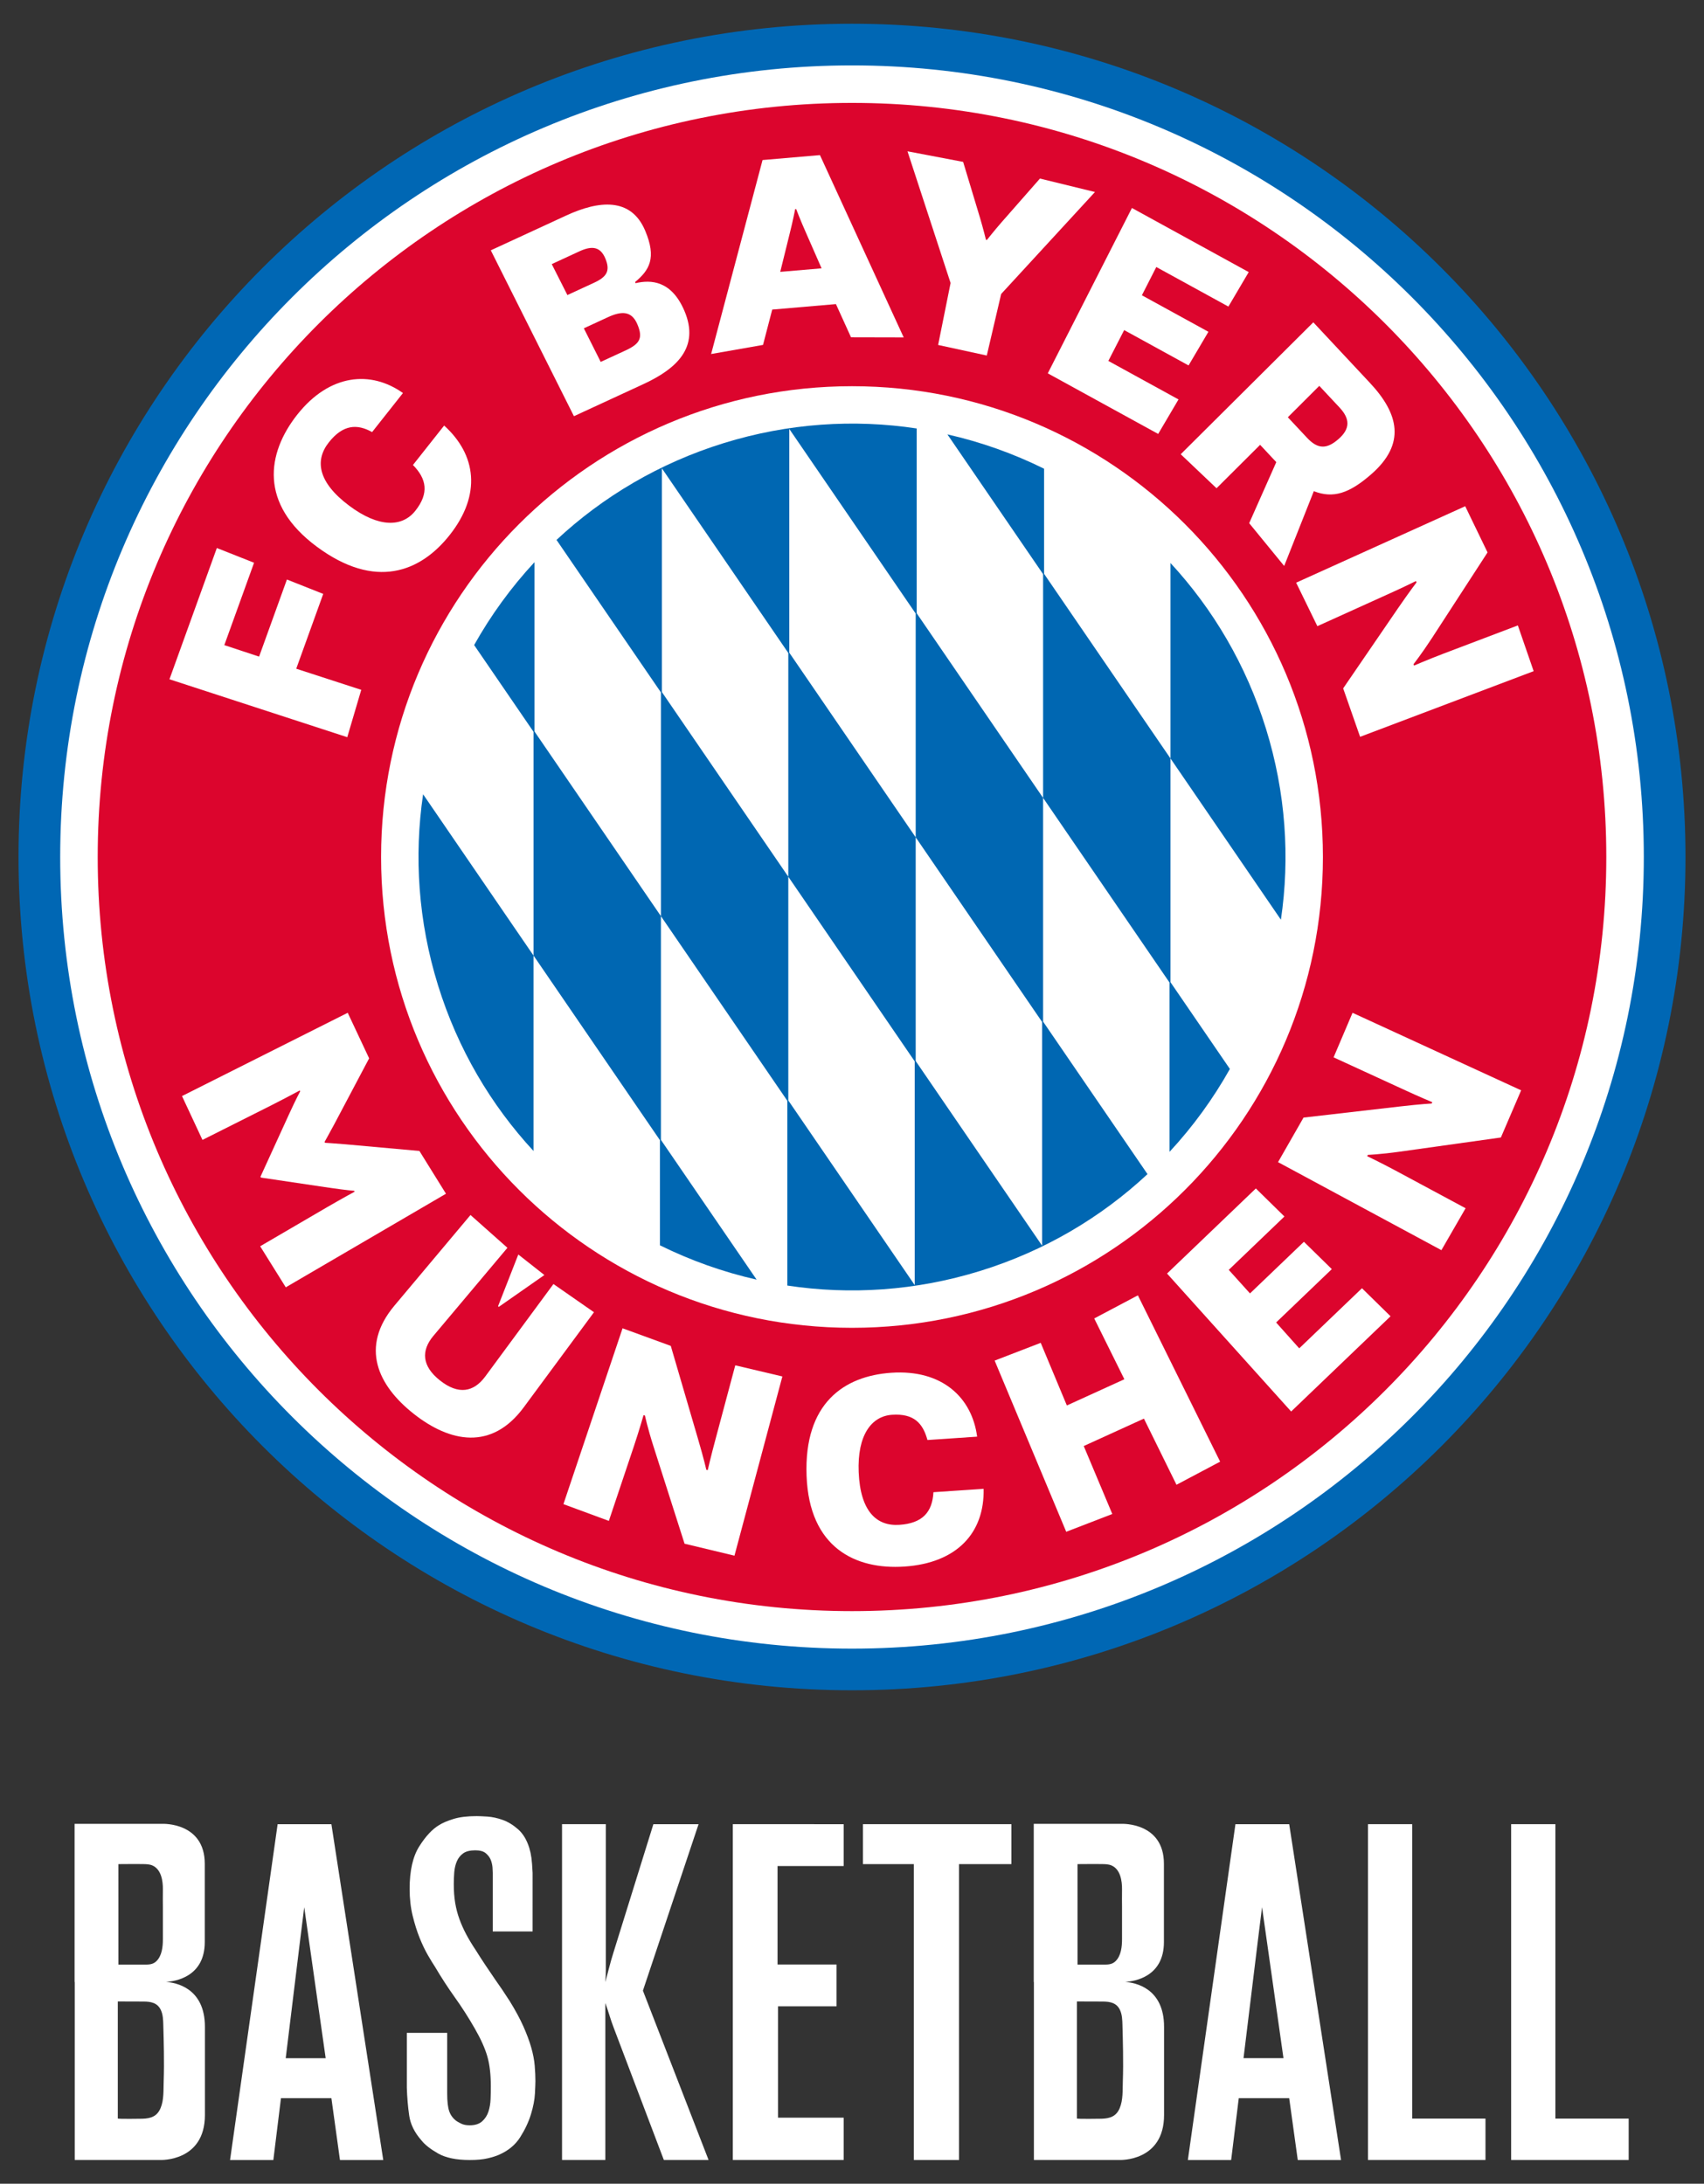 <?xml version="1.0" encoding="utf-8"?>
<!-- Generator: Adobe Illustrator 25.4.6, SVG Export Plug-In . SVG Version: 6.00 Build 0)  -->
<svg version="1.1" id="Ebene_1" xmlns="http://www.w3.org/2000/svg" xmlns:xlink="http://www.w3.org/1999/xlink" x="0px" y="0px"
	 viewBox="0 0 1022.22 1310.32" style="enable-background:new 0 0 1022.22 1310.32;" xml:space="preserve">
<rect x="0" y="0" width="1022.22" height="1310.32" fill="#333333" stroke="none"/>
<style type="text/css">
	.st0{fill:#0067B4;}
	.st1{fill:#FFFFFF;}
	.st2{fill:#DC052D;}
	.st3{fill:#0067B2;}
</style>
<g>
	<g>
		<path class="st0" d="M511.11,14.24c-276.14,0-500,223.86-500,500c0,276.14,223.86,500,500,500c276.14,0,500-223.86,500-500
			C1011.11,238.1,787.26,14.24,511.11,14.24L511.11,14.24z"/>
		<path class="st1" d="M511.11,39.24c-262.33,0-475,212.67-475,475c0,262.34,212.67,475,475,475c262.34,0,475-212.66,475-475
			C986.11,251.91,773.45,39.24,511.11,39.24L511.11,39.24z"/>
		<path class="st2" d="M511.11,796.74c-156.02,0-282.5-126.47-282.5-282.5c0-156.02,126.48-282.5,282.5-282.5
			c156.03,0,282.5,126.48,282.5,282.5C793.61,670.27,667.14,796.74,511.11,796.74L511.11,796.74z M511.11,61.74
			c-249.91,0-452.5,202.59-452.5,452.5c0,249.91,202.59,452.5,452.5,452.5c249.91,0,452.5-202.59,452.5-452.5
			C963.61,264.34,761.02,61.74,511.11,61.74L511.11,61.74z"/>
		<g>
			<path class="st3" d="M759.49,437.37c-11.86-38.32-31.79-71.92-57.32-99.54v117.27l66.24,96.77
				C773.89,514.68,771.35,475.7,759.49,437.37 M702.17,589.37V455.11l-75.83-110.78v-63.08c-18.39-9.1-37.85-16.03-58-20.6
				l57.41,83.86v134.25l75.83,110.79v101.62c14.05-15.15,26.18-31.86,36.22-49.75L702.17,589.37L702.17,589.37z M434.25,265.86
				c-38.72,11.98-72.63,32.19-100.4,58.11l62.63,91.49v134.26l75.83,110.78v110.88c37.55,5.69,76.95,3.22,115.67-8.76
				c38.72-11.98,72.62-32.19,100.4-58.1l-62.63-91.5V478.77l-75.83-110.78V257.1C512.36,251.41,472.97,253.88,434.25,265.86
				 M549.32,502.42l-75.83-110.78V257.39l75.83,110.78V502.42l75.83,110.78v134.25l-75.83-110.78L549.32,502.42L549.32,502.42z
				 M472.9,526.07l75.83,110.78V771.1L472.9,660.32V526.07l-75.83-110.79l0-134.25l75.83,110.78V526.07L472.9,526.07z
				 M396.48,683.97V549.72l-75.83-110.79V337.31c-14.04,15.14-26.19,31.86-36.22,49.75l35.63,52.05v134.26l75.83,110.78v63.08
				c18.39,9.1,37.85,16.03,58,20.6L396.48,683.97L396.48,683.97z M262.73,591.11c11.86,38.33,31.79,71.93,57.32,99.53V573.37
				l-66.24-96.78C248.34,513.8,250.87,552.79,262.73,591.11"/>
		</g>
		<path class="st1" d="M208.6,607.71l12.84,27.34l-20.88,39.48c-3.14,5.87-5.86,10.68-5.86,10.68l0.28,0.51c0,0,5.51,0.34,12.15,0.9
			l44.48,4.01l15.93,25.66l-96.1,56.15l-15.37-24.63l40.22-23.49c9.38-5.43,16.46-9.26,16.46-9.26l-0.28-0.52
			c0,0-4.86-0.36-14.99-1.85l-40.95-6.09l-0.28-0.51l17.21-37.65c4.27-9.32,6.62-13.59,6.62-13.59l-0.28-0.52
			c0,0-7.07,3.84-16.73,8.75l-41.61,20.92l-12.28-26.31L208.6,607.71L208.6,607.71z"/>
		<path class="st1" d="M326.57,765.07l-27.34,19.1l-0.46-0.36l12.16-31.06L326.57,765.07L326.57,765.07z M282.25,729.05l22.15,19.68
			l-44.49,52.94c-7.3,8.79-6.93,18.03,4.11,26.72c11.04,8.7,20.11,6.89,26.95-2.26l41.04-55.66l24.32,16.92l-42.12,57.04
			c-19.31,26.17-44.32,21.01-65.95,3.98c-21.63-17.03-32.5-40.14-11.59-65.04L282.25,729.05L282.25,729.05z"/>
		<path class="st1" d="M373.47,797.03l28.93,10.56l16.34,55.84c3.55,12.08,4.98,18.48,4.98,18.48l0.84,0.25c0,0,1.89-8.3,4.65-18.48
			l11.87-44.43l28.26,6.68L440.6,933.47l-29.94-7.19l-18.64-58.38c-3.62-11.33-5.12-18.51-5.12-18.51l-0.84-0.25
			c0,0-2.48,8.73-5.63,18.18l-15.18,45.28l-27.25-10.05L373.47,797.03L373.47,797.03z"/>
		<path class="st1" d="M590.06,893.34c0.61,26.38-15.92,44.52-47.47,46.66c-29.51,2-57.13-11.39-58.73-54.43
			c-1.64-43.62,22.5-59.94,50.84-61.86c30.68-2.08,48.43,15.06,51.47,38.34l-29.8,2.02c-2.74-10.09-8.13-16.03-21.28-15.14
			c-12.27,0.83-20.9,12.13-19.97,34.52c1,23.41,10.71,32.44,24.45,31.51c13.73-0.93,19.74-7.5,20.39-19.58L590.06,893.34
			L590.06,893.34z"/>
		<polygon class="st1" points="596.67,816.42 624.32,805.75 640,843.34 674.5,827.61 656.42,791.12 682.61,777.26 731.95,877.05 
			705.77,890.92 686.23,851.22 650.13,867.68 667.26,908.46 639.62,919.13 596.74,816.55 596.67,816.42 		"/>
		<polygon class="st1" points="700.1,764.18 753.38,713.12 770.52,729.95 737.12,761.97 749.86,776.11 782.21,745.12 798.95,761.52 
			765.54,793.54 779.4,809.06 817.04,772.99 834.18,789.82 774.55,846.96 700.1,764.18 		"/>
		<path class="st1" d="M766.69,697.33l15.29-26.73l57.81-6.67c12.51-1.45,19.05-1.78,19.05-1.78l0.39-0.78c0,0-7.86-3.27-17.43-7.71
			l-41.79-19.21l11.37-26.73l101.14,46.52l-12.15,28.3l-60.69,8.51c-11.79,1.65-19.12,1.92-19.12,1.92l-0.39,0.78
			c0,0,8.19,3.92,16.97,8.63l42.06,22.61l-14.51,25.16L766.69,697.33L766.69,697.33z"/>
		<polygon class="st1" points="130.08,328.83 152.41,337.67 134.57,387.1 155.43,394 172.12,347.73 193.9,356.37 177.71,401.26 
			216.71,413.93 208.32,442.35 101.66,407.59 130.08,328.83 		"/>
		<path class="st1" d="M266.44,255.35c19.24,17.44,22.57,41.34,3.32,65.69c-17.61,22.29-44.7,32.97-79.75,6.96
			c-34.59-25.65-30.02-55.99-11.69-79.2c19.42-24.58,44.19-26.65,63.41-12.96l-18.51,23.43c-9.04-5.09-17.52-4.51-25.96,6.17
			c-8.53,10.8-6.58,23.91,12.17,37.97c17.94,13.43,31.95,12.93,39.75,3.05c8.35-10.57,6.72-19.13-1.45-27.45L266.44,255.35
			L266.44,255.35z"/>
		<path class="st1" d="M375.12,210.35c8.51-3.93,10.84-7.27,7.23-15.76c-3.36-7.96-9.25-8.15-17.76-4.22l-14.35,6.63l10.12,20.16
			L375.12,210.35L375.12,210.35z M356.33,169.68c7.71-3.56,9.91-7.16,6.8-14.6c-2.99-7.17-8.08-7.72-15.53-4.28l-16.61,7.68
			l9.39,18.57L356.33,169.68L356.33,169.68z M339.62,129.34c19.67-9.09,38.92-11.05,47.41,9.06c6.96,16.46,2.55,23.66-6.06,30.86
			l0.31,0.66c9.17-2.14,21.47-1.7,29.3,16.62c9.41,22.1-5,34.89-24.68,43.98l-41.6,19.22l-49.87-99.53L339.62,129.34L339.62,129.34z
			"/>
		<path class="st1" d="M492.86,161.01l-9.5-21.67c-3.28-7.36-5.75-13.91-5.75-13.91l-0.59,0.05c0,0-1.32,6.87-3.29,14.68
			l-5.67,22.97L492.86,161.01L492.86,161.01z M542.13,202.48l-31.6-0.07l-9.06-19.94l-38.22,3.29l-5.52,21.2l-31.13,5.47
			l30.85-116.4l34.43-2.96L542.13,202.48L542.13,202.48z"/>
		<path class="st1" d="M570.25,169.81L544.4,90.79l33.38,6.35l10.11,33.51c1.9,6.41,3.58,13.21,3.58,13.21l0.57,0.12
			c0,0,4.34-5.5,8.73-10.54l23.09-26.3l33.01,8.07l-56.28,61.19l-8.62,36.93l-29.19-6.34L570.25,169.81L570.25,169.81z"/>
		<polygon class="st1" points="679.04,124.8 749.1,163.27 736.91,183.96 693.66,160.22 685.01,177.18 724.92,199.09 713.01,219.28 
			674.38,198.07 664.89,216.57 706.98,239.68 694.78,260.38 628.56,224.02 679.04,124.8 		"/>
		<path class="st1" d="M772.57,250.38l11.5,12.3c6.4,6.84,11.77,7.03,18.93,0.74c7.04-6.18,6.94-12.09,0.54-18.94l-12.1-12.94
			L772.57,250.38L772.57,250.38z M787.85,193.41l33.99,36.37c17.39,18.61,21.55,36.57,0.84,54.72
			c-13.23,11.57-22.87,14.76-34.53,10.23l-17.78,44.87l-20.99-25.67l16.26-36.63l-9.7-10.38l-26.15,26.05l-21.48-20.41
			L787.85,193.41L787.85,193.41z"/>
		<path class="st1" d="M815.92,442.12l-10.16-29.07l32.86-48.02c7.02-10.2,11.14-15.56,11.14-15.56l-0.34-0.81
			c0,0-7.62,3.79-17.24,8.1l-41.9,18.97l-12.73-26.1l101.42-45.87l13.4,27.72l-33.36,51.4c-6.4,9.79-11.08,15.69-11.08,15.69
			l0.34,0.81c0,0,8.33-3.61,17.64-7.16l44.64-16.94l9.48,27.45L815.92,442.12L815.92,442.12z"/>
	</g>
	<g>
		<path class="st1" d="M319.53,1158.96h-23.93v-35.19c0-0.56-0.05-1.59-0.14-3.1c-0.1-1.5-0.42-3-0.99-4.5
			c-0.56-1.5-1.55-2.86-2.96-4.08c-1.41-1.22-3.52-1.83-6.34-1.83c-3.19,0-5.63,0.61-7.32,1.83c-1.69,1.22-2.96,2.82-3.8,4.79
			c-0.84,1.97-1.36,4.18-1.55,6.62c-0.19,2.44-0.28,4.79-0.28,7.04c0,4.13,0.28,7.88,0.84,11.26c0.56,3.38,1.41,6.62,2.53,9.71
			c1.13,3.1,2.49,6.15,4.08,9.15c1.59,3.01,3.52,6.19,5.77,9.57c1.87,3,3.75,5.91,5.63,8.73c1.87,2.82,3.84,5.73,5.91,8.73
			c2.82,3.94,5.72,8.26,8.73,12.95c3.38,5.45,6.1,10.47,8.16,15.06c2.06,4.6,3.66,8.87,4.79,12.81c1.13,3.94,1.83,7.6,2.11,10.98
			c0.28,3.38,0.42,6.48,0.42,9.29c0,1.13-0.1,3.57-0.28,7.32c-0.19,3.76-0.99,7.93-2.39,12.53c-1.41,4.6-3.57,9.2-6.48,13.8
			c-2.91,4.6-7.18,8.12-12.81,10.56c-1.69,0.75-3.94,1.45-6.76,2.11c-2.82,0.66-6.38,0.99-10.7,0.99c-8.07,0-14.41-1.32-19-3.94
			c-4.6-2.63-7.93-5.25-9.99-7.88c-4.13-4.69-6.57-9.66-7.32-14.92c-0.75-5.25-1.22-10.79-1.41-16.61v-32.94h24.21v36.32
			c0,4.88,0.42,8.5,1.27,10.84c0.84,2.35,2.3,4.27,4.36,5.77c0.56,0.38,1.5,0.89,2.81,1.55c1.31,0.66,3,0.99,5.07,0.99
			c3.19,0,5.68-0.8,7.46-2.39c1.78-1.59,3.05-3.56,3.8-5.91c0.75-2.34,1.17-4.88,1.27-7.6c0.09-2.72,0.14-5.21,0.14-7.46
			c0-7.13-0.7-13.14-2.11-18.02c-1.41-4.88-3.9-10.42-7.46-16.61c-3.76-6.57-7.74-12.81-11.97-18.72
			c-4.22-5.91-8.21-12.06-11.97-18.44c-1.13-1.69-2.53-3.99-4.22-6.9c-1.69-2.91-3.33-6.33-4.93-10.28c-1.6-3.94-3-8.4-4.22-13.37
			c-1.22-4.97-1.83-10.37-1.83-16.19c0-10.88,1.92-19.38,5.77-25.48c3.85-6.1,7.84-10.37,11.97-12.81c2.06-1.31,4.93-2.53,8.59-3.66
			c3.66-1.13,8.31-1.69,13.94-1.69c1.31,0,3.42,0.1,6.33,0.28c2.91,0.19,5.96,0.84,9.15,1.97c3.19,1.13,6.29,3,9.29,5.63
			c3,2.63,5.25,6.38,6.76,11.26c0.56,1.88,0.99,3.85,1.27,5.91c0.28,2.07,0.51,5.07,0.7,9.01V1158.96z"/>
		<path class="st1" d="M419.07,1094.57l-33.39,99.9l39.39,101.61h-26.83l-29.97-79.06c-0.95-2.47-1.81-4.95-2.57-7.42
			c-0.76-2.47-1.62-5.04-2.56-7.71v94.19h-25.98v-201.5h26.26v79.92c0,2.67,0,5.24,0,7.71c0,2.28-0.09,4.66-0.28,7.14
			c0.76-2.85,1.52-5.75,2.28-8.71c0.76-2.95,1.61-5.94,2.57-8.99l23.97-77.06H419.07z"/>
		<path class="st1" d="M506.11,1094.57v25.12h-39.67v59.08h35.39v25.12h-35.11v66.79h39.39v25.4h-66.5v-201.5H506.11z"/>
		<path class="st1" d="M606.72,1094.57v23.98h-31.4v177.53h-27.11v-177.53h-30.54v-23.98H606.72z"/>
		<path class="st1" d="M847.18,1271.24h43.95v24.83h-70.5v-201.5h26.54V1271.24z"/>
		<path class="st1" d="M933.08,1271.24h43.95v24.83h-70.5v-201.5h26.54V1271.24z"/>
		<path class="st1" d="M99.59,1189.24c5.84-0.36,23.25-3.18,23.25-23.94c0-7,0-12.41,0-16.6c0,0,0-2.25,0-13.73c0-4.19,0-9.6,0-16.6
			c0-24.93-25.14-23.99-25.14-23.99H71.01H44.75v94.91h0.09v106.78H71.1h25.21c0,0,26.62,1.06,26.62-27.01c0-7.88,0-13.98,0-18.7
			c0-12.92,0-15.46,0-15.46c0-4.72,0-10.82,0-18.7C122.93,1192.71,105.33,1189.62,99.59,1189.24z M71.01,1118.55
			c3.14,0,6.41-0.04,9.55-0.06c1.83-0.01,3.54,0.01,5.37,0.04c1.84,0.04,3.74,0.08,5.46,0.81c5.36,2.29,6.4,9.34,6.32,14.44
			c-0.08,4.44,0,7.88,0,10.55c0,7.29,0,8.72,0,8.72c0,2.66,0,6.1,0,10.55c0,4.45-0.52,9.95-3.93,13.23
			c-2.12,2.03-4.6,2.01-7.33,2.01c-2.03,0-4.06,0-6.09,0c-0.12,0-0.24,0-0.36,0h-8.98 M98.32,1230.93
			c0.08,5.99,0.08,11.99-0.13,17.95c-0.18,5.27,0.21,11.14-1.88,16.1c-2.08,4.94-5.81,6.18-10.85,6.34
			c-1.08,0.03-14.8,0.23-14.8-0.15c0-23.36,0-46.85,0-70.21c5.17,0.02,10.34,0.03,15.51,0.05c4.29,0.01,8.26,0.73,10.29,5.02
			c1.31,2.78,1.42,5.96,1.5,9.04C98.1,1220.32,98.25,1225.62,98.32,1230.93z"/>
		<path class="st1" d="M674.98,1189.24c5.84-0.36,23.25-3.18,23.25-23.94c0-7,0-12.41,0-16.6c0,0,0-2.25,0-13.73
			c0-4.19,0-9.6,0-16.6c0-24.93-25.14-23.99-25.14-23.99H646.4h-26.26v94.91h0.09v106.78h26.26h25.21c0,0,26.62,1.06,26.62-27.01
			c0-7.88,0-13.98,0-18.7c0-12.92,0-15.46,0-15.46c0-4.72,0-10.82,0-18.7C698.32,1192.71,680.72,1189.62,674.98,1189.24z
			 M646.4,1118.55c3.14,0,6.41-0.04,9.55-0.06c1.83-0.01,3.54,0.01,5.37,0.04c1.84,0.04,3.74,0.08,5.46,0.81
			c5.36,2.29,6.4,9.34,6.32,14.44c-0.08,4.44,0,7.88,0,10.55c0,7.29,0,8.72,0,8.72c0,2.66,0,6.1,0,10.55
			c0,4.45-0.52,9.95-3.93,13.23c-2.12,2.03-4.6,2.01-7.33,2.01c-2.03,0-4.06,0-6.09,0c-0.12,0-0.24,0-0.36,0h-8.98 M673.71,1230.93
			c0.08,5.99,0.08,11.99-0.13,17.95c-0.18,5.27,0.21,11.14-1.88,16.1c-2.08,4.94-5.81,6.18-10.85,6.34
			c-1.08,0.03-14.8,0.23-14.8-0.15c0-23.36,0-46.85,0-70.21c5.17,0.02,10.34,0.03,15.51,0.05c4.29,0.01,8.26,0.73,10.29,5.02
			c1.31,2.78,1.42,5.96,1.5,9.04C673.49,1220.32,673.64,1225.62,673.71,1230.93z"/>
		<path class="st1" d="M229.91,1296.08h-25.97l-5.14-37.1h-30.25l-4.57,37.1h-25.97l28.54-201.5h32.25L229.91,1296.08z
			 M182.51,1144.39l-2.55,20.47L171.4,1235h23.97L182.51,1144.39 M182.51,1144.39"/>
		<path class="st1" d="M804.49,1296.08h-25.97l-5.14-37.1h-30.25l-4.57,37.1h-25.97l28.54-201.5h32.25L804.49,1296.08z
			 M757.09,1144.39l-2.55,20.47l-8.56,70.13h23.97L757.09,1144.39 M757.09,1144.39"/>
	</g>
</g>
</svg>
